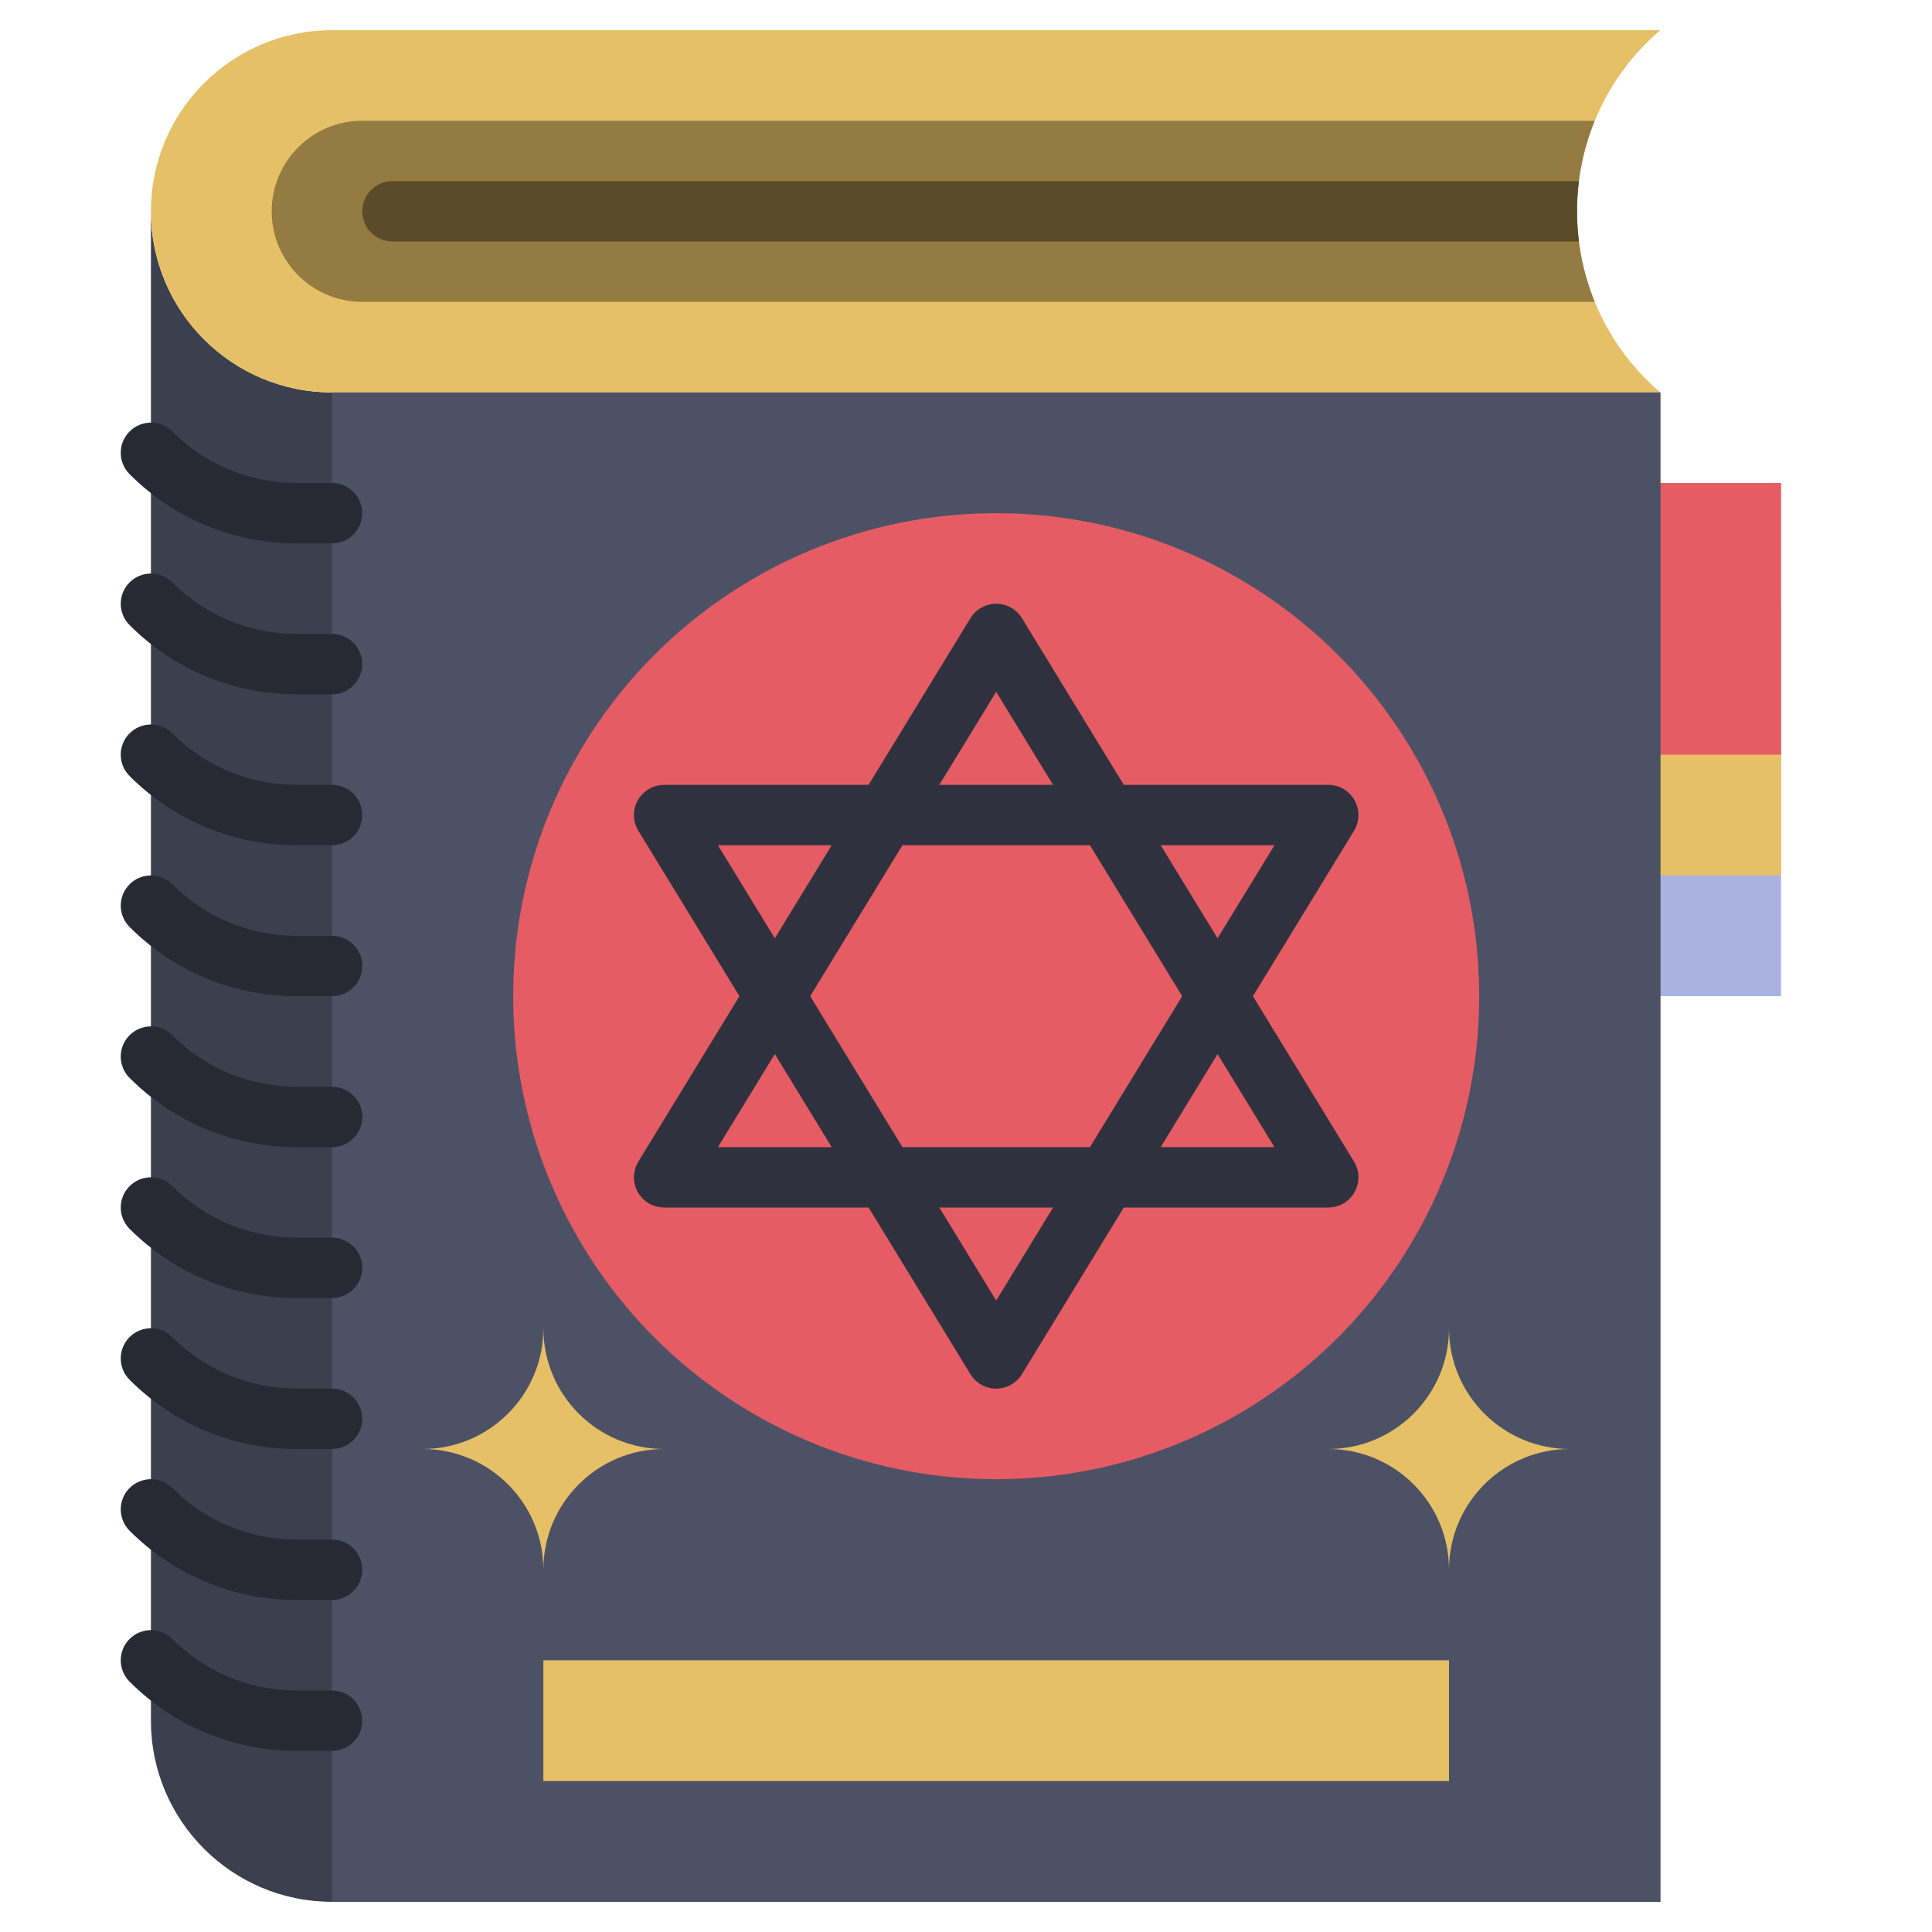 <?xml version="1.0" ?>
<!-- Uploaded to: SVG Repo, www.svgrepo.com, Generator: SVG Repo Mixer Tools -->
<svg width="800px" height="800px" viewBox="0 0 512 512" enable-background="new 0 0 512 512" id="flat" version="1.1" xml:space="preserve" xmlns="http://www.w3.org/2000/svg" xmlns:xlink="http://www.w3.org/1999/xlink">
<rect fill="#A9B2E0" height="72" width="40" x="432" y="192"/>
<rect fill="#E6C067" height="72" width="40" x="432" y="160"/>
<rect fill="#E65C64" height="72" width="40" x="432" y="128"/>
<path d="M40,456c0,26.51,21.49,48,48,48h352V104H88c-26.51,0-48-21.49-48-48V456z" fill="#3B3F4E"/>
<path d="M440,104H88c-26.51,0-48-21.49-48-48v0C40,29.49,61.49,8,88,8h352l0,0  C410.564,33.231,410.564,78.769,440,104L440,104z" fill="#E6C067"/>
<rect fill="#4D5166" height="400" width="352" x="88" y="104"/>
<g>
<path d="M88,144h-9.373c-16.729,0-32.456-6.515-44.285-18.344c-3.124-3.124-3.124-8.189,0-11.313   c3.125-3.123,8.19-3.123,11.314,0.001C54.463,123.15,66.172,128,78.627,128H88c4.418,0,8,3.582,8,8S92.418,144,88,144z" fill="#272933"/>
</g>
<g>
<path d="M88,184h-9.373c-16.729,0-32.456-6.515-44.285-18.344c-3.124-3.124-3.124-8.189,0-11.313   c3.125-3.123,8.19-3.123,11.314,0.001C54.463,163.15,66.172,168,78.627,168H88c4.418,0,8,3.582,8,8S92.418,184,88,184z" fill="#272933"/>
</g>
<g>
<path d="M88,224h-9.373c-16.729,0-32.456-6.515-44.285-18.344c-3.124-3.124-3.124-8.189,0-11.313   c3.125-3.123,8.19-3.123,11.314,0.001C54.463,203.15,66.172,208,78.627,208H88c4.418,0,8,3.582,8,8S92.418,224,88,224z" fill="#272933"/>
</g>
<g>
<path d="M88,264h-9.373c-16.729,0-32.456-6.515-44.285-18.344c-3.124-3.124-3.124-8.189,0-11.313   c3.125-3.123,8.19-3.123,11.314,0.001C54.463,243.15,66.172,248,78.627,248H88c4.418,0,8,3.582,8,8S92.418,264,88,264z" fill="#272933"/>
</g>
<g>
<path d="M88,304h-9.373c-16.729,0-32.456-6.515-44.285-18.344c-3.124-3.124-3.124-8.189,0-11.313   c3.125-3.123,8.19-3.123,11.314,0.001C54.463,283.15,66.172,288,78.627,288H88c4.418,0,8,3.582,8,8S92.418,304,88,304z" fill="#272933"/>
</g>
<g>
<path d="M88,344h-9.373c-16.729,0-32.456-6.515-44.285-18.344c-3.124-3.124-3.124-8.189,0-11.313   c3.125-3.123,8.19-3.123,11.314,0.001C54.463,323.15,66.172,328,78.627,328H88c4.418,0,8,3.582,8,8S92.418,344,88,344z" fill="#272933"/>
</g>
<g>
<path d="M88,384h-9.373c-16.729,0-32.456-6.515-44.285-18.344c-3.124-3.124-3.124-8.189,0-11.313   c3.125-3.123,8.19-3.123,11.314,0.001C54.463,363.15,66.172,368,78.627,368H88c4.418,0,8,3.582,8,8S92.418,384,88,384z" fill="#272933"/>
</g>
<g>
<path d="M88,424h-9.373c-16.729,0-32.456-6.515-44.285-18.344c-3.124-3.124-3.124-8.189,0-11.313   c3.125-3.122,8.19-3.123,11.314,0.001C54.463,403.15,66.172,408,78.627,408H88c4.418,0,8,3.582,8,8S92.418,424,88,424z" fill="#272933"/>
</g>
<g>
<path d="M88,464h-9.373c-16.729,0-32.456-6.515-44.285-18.344c-3.124-3.124-3.124-8.189,0-11.313   c3.125-3.123,8.19-3.123,11.314,0.001C54.463,443.15,66.172,448,78.627,448H88c4.418,0,8,3.582,8,8S92.418,464,88,464z" fill="#272933"/>
</g>
<circle cx="264" cy="264" fill="#E65C64" r="128"/>
<path d="M417.92,56c0,8.17,1.57,16.33,4.71,24H96c-6.62,0-12.62-2.69-16.97-7.03C74.69,68.62,72,62.62,72,56  c0-13.25,10.75-24,24-24h326.63C419.49,39.67,417.92,47.83,417.92,56z" fill="#937B42"/>
<rect fill="#E6C067" height="32" width="240" x="144" y="440"/>
<path d="M352,384L352,384c17.673,0,32,14.327,32,32v0v0c0-17.673,14.327-32,32-32h0h0c-17.673,0-32-14.327-32-32v0v0  C384,369.673,369.673,384,352,384L352,384z" fill="#E6C067"/>
<path d="M176,384L176,384c-17.673,0-32,14.327-32,32v0v0c0-17.673-14.327-32-32-32h0h0c17.673,0,32-14.327,32-32v0v0  C144,369.673,158.327,384,176,384L176,384z" fill="#E6C067"/>
<g>
<path d="M417.92,56c0,2.67,0.17,5.35,0.51,8H104c-4.42,0-8-3.58-8-8s3.58-8,8-8h314.43   C418.09,50.65,417.92,53.33,417.92,56z" fill="#5B4C29"/>
</g>
<g>
<path d="M352,320H176c-2.894,0-5.562-1.562-6.978-4.087c-1.416-2.523-1.358-5.615,0.151-8.085l88-144   C258.627,161.45,261.213,160,264,160s5.373,1.45,6.826,3.828l88,144c1.509,2.47,1.567,5.562,0.151,8.085   C357.562,318.438,354.894,320,352,320z M190.265,304h147.471L264,183.342L190.265,304z" fill="#2F323E"/>
</g>
<g>
<path d="M264,368c-2.787,0-5.373-1.45-6.826-3.828l-88-144c-1.509-2.47-1.567-5.562-0.151-8.085   c1.416-2.524,4.084-4.087,6.978-4.087h176c2.894,0,5.562,1.562,6.978,4.087c1.416,2.523,1.358,5.615-0.151,8.085l-88,144   C269.373,366.55,266.787,368,264,368z M190.265,224L264,344.658L337.735,224H190.265z" fill="#2F323E"/>
</g>
</svg>